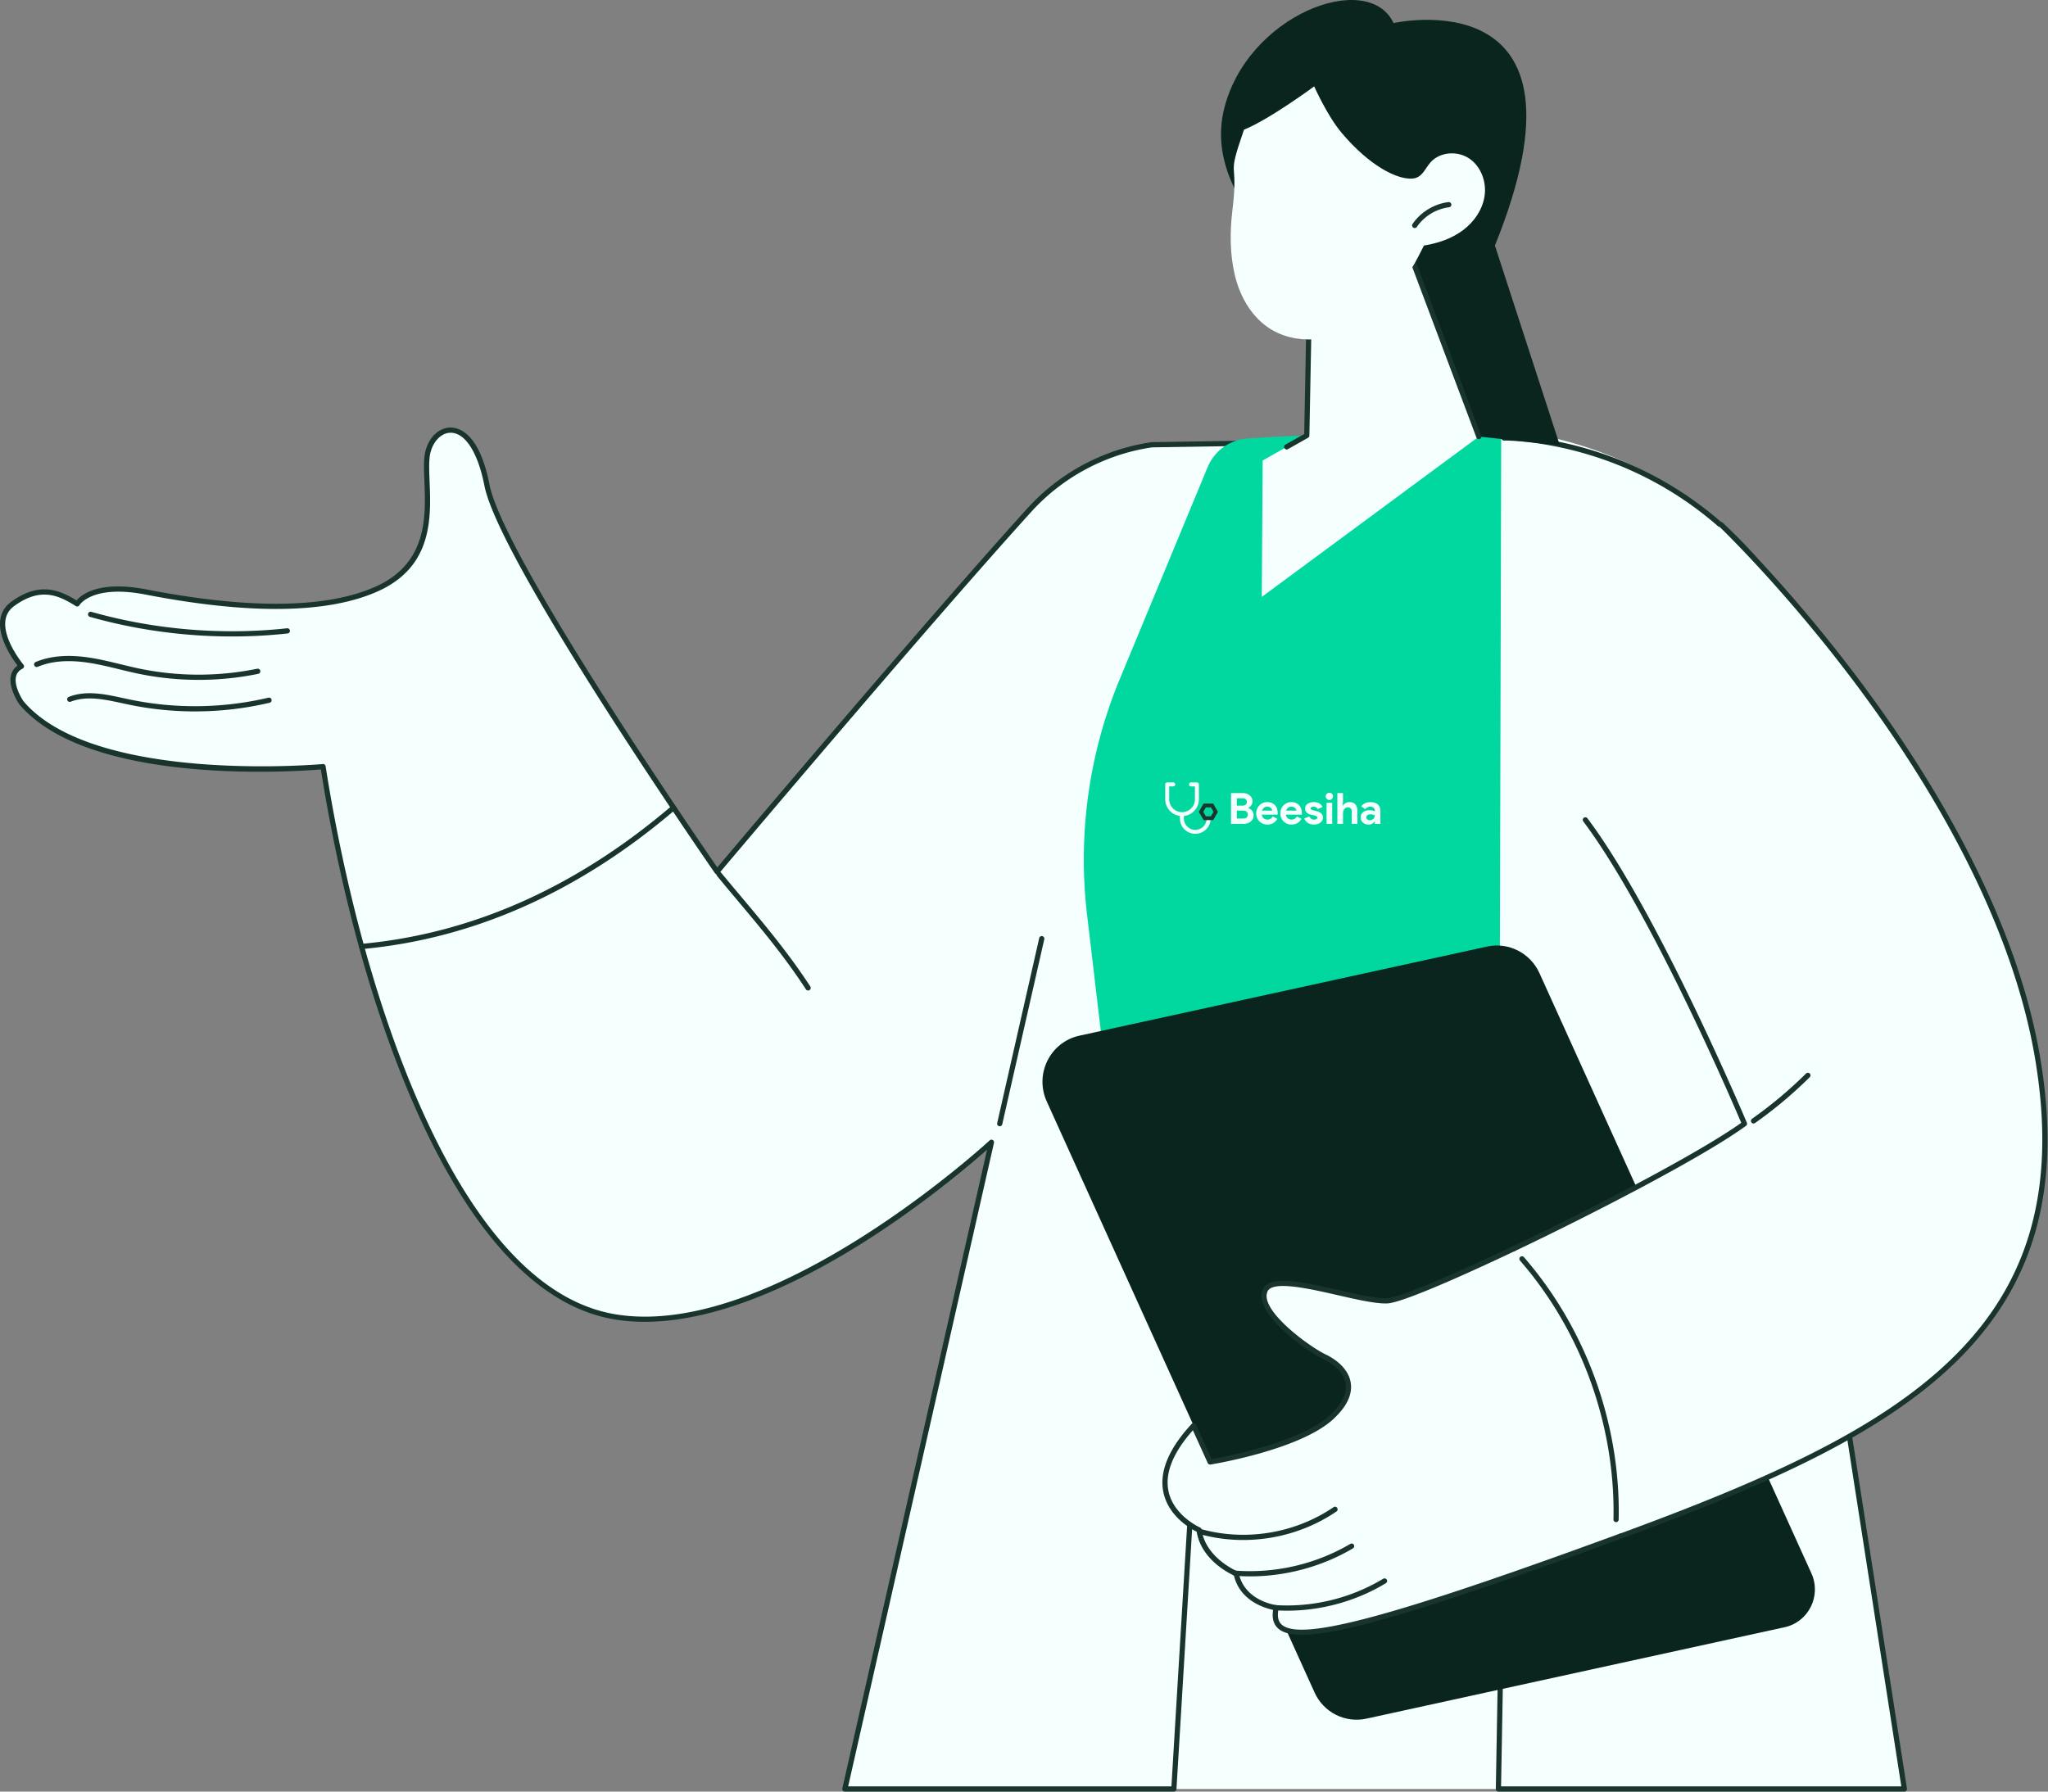 <svg xmlns="http://www.w3.org/2000/svg" width="400" height="350" fill="none"><rect width="100%" height="100%" fill="#808080" stroke="none"/><path fill="#F5FFFD" d="M313.469 162.557H211.691v186.937h101.778V162.557ZM95.107 94.766c-2.923-14.922-10.964-11.789-11.694-5.526-.731 6.263 3.473 19.896-9.867 25.838-13.338 5.942-33.985 2.717-45.002.58-11.015-2.137-13.469 2.322-13.469 2.322-3.472-2.211-7.31-3.87-12.592 0-5.282 3.867 1.702 12.191 1.702 12.191-3.678 1.862 0 7.127 0 7.127 14.14 16.631 58.912 12.473 58.912 12.473 1.766 11.285 4.27 23.331 7.52 35.132 26.75 9.71 47.513 1.982 60.94-27.116-12.439-18.572-34.367-52.389-36.45-63.02Z"/><path fill="#19342D" d="M90.968 189.365c-6.344 0-13.203-1.328-20.524-3.987a.509.509 0 0 1-.317-.342c-3.026-10.992-5.603-22.987-7.459-34.721-5.11.426-45.341 3.221-58.87-12.692-.12-.169-2.263-3.274-1.642-5.746a3.154 3.154 0 0 1 1.272-1.848c-1.03-1.349-3.809-5.362-3.384-8.869.178-1.476.898-2.684 2.14-3.594 5.442-3.986 9.443-2.327 12.763-.271.967-1.136 4.39-3.941 13.693-2.139 20.1 3.897 35.136 3.715 44.697-.545 10.195-4.542 9.823-13.776 9.553-20.52-.076-1.903-.143-3.546.016-4.914.372-3.179 2.454-5.556 4.953-5.653 1.66-.062 5.737.892 7.745 11.14 2.057 10.493 23.672 43.872 36.374 62.836a.51.51 0 0 1 .04.497c-6.629 14.365-15.289 23.909-25.736 28.365-4.693 2.003-9.812 3.003-15.314 3.003Zm-19.933-4.853c27.404 9.853 47.015 1.125 59.941-26.681-12.765-19.067-34.287-52.346-36.369-62.968-1.288-6.575-3.814-10.43-6.71-10.32-1.962.076-3.672 2.12-3.982 4.757-.15 1.289-.085 2.895-.011 4.754.284 7.033.672 16.666-10.154 21.488-9.754 4.345-24.997 4.551-45.304.614-10.436-2.026-12.906 2.031-12.93 2.07a.52.52 0 0 1-.32.243.517.517 0 0 1-.395-.063c-3.26-2.074-6.873-3.788-12.019-.018-1.02.746-1.586 1.693-1.732 2.895-.454 3.763 3.482 8.511 3.521 8.559a.504.504 0 0 1-.16.779c-.69.349-1.105.841-1.271 1.506-.51 2.026 1.44 4.849 1.459 4.877 13.778 16.202 58.004 12.3 58.448 12.258a.51.51 0 0 1 .55.427c1.84 11.755 4.411 23.789 7.438 34.823Z"/><path fill="#F5FFFD" d="M224.969 86.89a40.082 40.082 0 0 0-23.942 12.768c-20.813 22.961-60.978 70.64-60.978 70.64s-3.475-5.013-8.498-12.51c-19.375 16.553-39.74 25.182-60.942 27.115 9.748 35.402 26.207 68.589 49.626 72.376 31.224 5.047 73.395-34.127 73.395-34.127l-28.619 126.337h64.254L245.096 86.57l-20.127.317v.002Z"/><path fill="#19342D" d="M229.273 349.999h-64.255c-.154 0-.3-.07-.397-.192a.515.515 0 0 1-.099-.43l28.266-124.781c-3.166 2.8-12.32 10.614-23.868 17.939-13.254 8.407-32.477 17.875-48.758 15.243-27.321-4.417-43.076-47.47-50.035-72.742a.508.508 0 0 1 .443-.642c21.59-1.969 41.996-11.053 60.658-26.996a.509.509 0 0 1 .752.102 1174.681 1174.681 0 0 0 8.116 11.958c4.386-5.2 41.132-48.709 60.562-70.146 6.333-6.988 14.945-11.579 24.244-12.93a.618.618 0 0 1 .065-.005l20.127-.316a.503.503 0 0 1 .374.157c.097.101.148.24.141.38l-15.831 262.92a.508.508 0 0 1-.508.478l.003.003Zm-63.62-1.017h63.142l15.768-261.893-19.545.307c-9.058 1.324-17.438 5.799-23.607 12.602-20.566 22.691-60.565 70.148-60.967 70.627a.529.529 0 0 1-.411.18.507.507 0 0 1-.392-.217 1040.74 1040.74 0 0 1-8.185-12.044c-18.532 15.705-38.777 24.722-60.186 26.808 6.975 25.11 22.501 67.131 49.056 71.426 30.625 4.953 72.549-33.607 72.967-33.997a.508.508 0 0 1 .841.485l-28.481 125.718v-.002Z"/><path fill="#19342D" d="M157.833 193.504a.51.51 0 0 1-.427-.231c-4.223-6.487-8.743-11.865-13.527-17.56a611.023 611.023 0 0 1-3.853-4.618.51.51 0 0 1 .785-.647c1.281 1.555 2.567 3.084 3.849 4.609 4.592 5.466 9.341 11.119 13.6 17.657a.506.506 0 0 1-.425.785l-.002.005ZM38.073 138.978c-4.368 0-8.734-.446-12.991-1.34-.407-.085-.815-.173-1.224-.263-3.415-.744-6.947-1.514-10.075-.28a.509.509 0 0 1-.372-.945c3.417-1.347 7.1-.545 10.664.231.409.088.813.178 1.217.261a62.693 62.693 0 0 0 27.134-.344.507.507 0 1 1 .236.989 63.529 63.529 0 0 1-14.584 1.689l-.005.002ZM45.331 124.336c-9.387 0-18.832-1.294-27.797-3.837a.51.51 0 0 1 .277-.98c12.322 3.496 25.56 4.609 38.284 3.218a.51.51 0 0 1 .11 1.012 100.14 100.14 0 0 1-10.874.587ZM38.798 132.816c-3.961 0-7.923-.402-11.777-1.204-1.246-.259-2.5-.564-3.712-.86-2.025-.492-4.116-1.002-6.199-1.305-3.878-.566-7.067-.298-9.75.816a.507.507 0 1 1-.39-.938c2.856-1.188 6.222-1.477 10.286-.885 2.13.309 4.245.825 6.293 1.324 1.205.293 2.45.596 3.68.852a57.148 57.148 0 0 0 23.046.019.51.51 0 0 1 .206.995 57.822 57.822 0 0 1-11.683 1.186ZM195.259 220.024a.508.508 0 0 1-.496-.619l8.216-36.179a.51.51 0 0 1 .991.224l-8.217 36.179a.508.508 0 0 1-.494.395Z"/><path fill="#00D8A0" d="m314.837 106.128-11.703-20.009s-30.145-2.495-59.551-.446c-3.405.238-6.388 2.396-7.707 5.573l-17.193 41.475a91.957 91.957 0 0 0-6.365 45.976l4.819 40.827 103.297 5.115-5.597-118.509v-.002Z"/><path fill="#F5FFFD" d="m292.523 349.493.686-265.456s36.859.827 57.753 36.828c19.098 32.904 19.278 98.654 19.278 98.654l-16.93 10.239 18.961 119.733h-79.748v.002Z"/><path fill="#19342D" d="M371.944 349.999H292.66a.508.508 0 0 1-.508-.517l.545-30.632c.005-.279.215-.515.517-.499a.507.507 0 0 1 .499.518l-.536 30.114h78.176l-18.548-119.146a.505.505 0 0 1 .24-.513l16.683-10.089c-.049-4.766-1.037-66.805-19.206-98.116-10.717-18.466-25.59-27.014-36.178-30.932-11.468-4.244-20.502-4.121-20.585-4.121h-.009a.508.508 0 0 1-.009-1.017c.097 0 9.311-.125 20.956 4.184 10.745 3.976 25.835 12.646 36.704 31.375 18.946 32.646 19.345 98.25 19.347 98.909a.51.51 0 0 1-.244.436l-16.639 10.064 18.587 119.395a.51.51 0 0 1-.501.587h-.007Z"/><path fill="#09251E" d="M248.225 46.492s-12.416-11.156-9.223-24.87c4.356-18.717 28.184-27.69 33.181-17.114 0 0 41.125-9.294 19.792 43.46l12.684 39.037-37.184-4.039-3.876-33.14-15.374-3.334Z"/><path fill="#F5FFFD" d="m272.298 41.336 16.537 43.957-42.397 31.324.18-26.66 8.616-4.874.044-26.924 17.02-16.823Z"/><path fill="#19342D" d="M251.314 87.805a.508.508 0 0 1-.251-.951l3.666-2.075.549-28.813a.507.507 0 0 1 .171-.37l16.508-14.642a.51.51 0 0 1 .812.2l16.538 43.958a.507.507 0 0 1-.949.358l-16.279-43.266-15.789 14.004-.552 28.88a.509.509 0 0 1-.259.433l-3.92 2.218a.507.507 0 0 1-.249.064l.004.002Z"/><path fill="#F5FFFD" d="M279.435 31.679c1.84-2.04 5.243-2.25 7.522-.716 2.278 1.534 3.38 4.498 3.013 7.222-.367 2.723-2.05 5.165-4.255 6.806-2.203 1.64-4.888 2.54-7.598 2.975-2.872 5.868-6.543 11.605-12.008 15.178-5.465 3.577-13.06 4.51-18.447.816-3.435-2.354-5.571-6.27-6.51-10.33-.942-4.058-.958-8.302-.457-12.437 1.311-10.826-1.321-5.473 2.271-15.858 4.996-2.02 13.71-8.46 13.71-8.46s2.562 5.769 5.381 9.102c5.486 6.488 10.83 9.114 13.772 8.91 1.976-.135 2.438-1.919 3.604-3.21l.002.002Z"/><path fill="#19342D" d="M276.308 44.55a.51.51 0 0 1-.42-.795c1.591-2.328 4.211-3.925 7.01-4.271a.507.507 0 0 1 .124 1.007 9.07 9.07 0 0 0-6.293 3.835.514.514 0 0 1-.421.222v.002Z"/><path fill="#09251E" d="m348.566 317.887-81.696 17.865c-4.144.906-8.358-1.219-10.119-5.11l-52.314-115.475c-2.424-5.353.677-11.593 6.379-12.84l79.596-17.405c4.202-.92 8.471 1.238 10.258 5.179l53.123 117.268c1.986 4.385-.554 9.497-5.227 10.521v-.003Z"/><path fill="#F5FFFD" d="M309.641 160.167s25.657-58.438 26.492-57.673c.839.762 53 50.95 61.877 104.448 8.877 53.498-26.027 72.821-81.51 93.163-55.483 20.341-69.137 22.679-67.253 13.984 0 0-6.589-.763-7.801-6.661 0 0-6.456-2.645-7.264-8.543 0 0-14.217-6.175-1.055-20.376l3.219 7.106s17.204-2.798 23.662-8.698c6.455-5.898 2.219-10.17-1.21-11.799-3.431-1.626-13.518-8.949-11.703-13.018 1.815-4.068 17.957 2.239 23.808 2.033 5.85-.203 56.693-25.027 69.809-34.607 0 0-17.15-40.836-31.071-59.357v-.002Z"/><path fill="#19342D" d="M295.677 244.444a.507.507 0 0 1-.22-.966c16.335-7.779 36.751-18.487 44.63-24.128-1.759-4.14-17.83-41.554-30.851-58.877a.508.508 0 0 1 .813-.61c13.799 18.36 30.962 59.057 31.133 59.466a.509.509 0 0 1-.169.608c-8.036 5.872-29.02 16.795-45.117 24.458a.53.53 0 0 1-.217.049h-.002Z"/><path fill="#19342D" d="M254.297 319.369c-2.228 0-3.712-.413-4.615-1.201-.944-.823-1.283-2.026-1.029-3.669-1.628-.339-6.476-1.753-7.647-6.711-1.219-.559-6.393-3.225-7.284-8.559-1.129-.555-5.506-2.978-6.494-7.694-.841-4.008 1.02-8.508 5.529-13.376a.508.508 0 0 1 .836.134l3.056 6.748c2.563-.455 17.274-3.257 23.018-8.504 2.381-2.174 3.438-4.262 3.147-6.21-.411-2.742-3.343-4.331-4.232-4.754-3.47-1.647-13.979-9.132-11.947-13.686 1.316-2.945 7.928-1.439 14.928.157 3.717.848 7.231 1.654 9.325 1.576 2.168-.076 11.583-3.965 24.572-10.149a.508.508 0 0 1 .436.917c-4.985 2.373-21.515 10.126-24.971 10.246-2.237.079-5.802-.737-9.586-1.601-5.703-1.301-12.8-2.918-13.776-.735-1.616 3.62 8.078 10.75 11.456 12.353 1.004.476 4.317 2.283 4.802 5.522.344 2.301-.822 4.694-3.466 7.111-6.492 5.932-23.214 8.707-23.923 8.822a.507.507 0 0 1-.544-.291l-2.9-6.401c-3.9 4.387-5.502 8.39-4.763 11.907 1.007 4.798 6.113 7.067 6.164 7.09a.506.506 0 0 1 .3.397c.76 5.545 6.892 8.116 6.952 8.141.157.065.27.201.305.368 1.124 5.475 7.298 6.251 7.36 6.258.143.016.27.093.355.208.084.116.114.263.084.404-.328 1.516-.13 2.565.607 3.207 3.777 3.29 21.658-1.527 65.976-17.775a.508.508 0 0 1 .349.954c-36.046 13.215-54.207 18.787-62.377 18.787l-.003.009Z"/><path fill="#19342D" d="M316.505 300.611a.509.509 0 0 1-.175-.984c28.52-10.456 50.441-20.247 64.711-34.037 15.399-14.88 20.633-33.489 16.471-58.567-4.579-27.584-20.941-54.26-33.86-71.781-14.305-19.397-27.735-32.265-27.857-32.373a.507.507 0 1 1 .683-.751c.122.111 13.381 12.713 27.991 32.521 12.987 17.609 29.434 44.433 34.045 72.218 4.22 25.436-1.109 44.331-16.769 59.463-14.399 13.915-36.425 23.759-65.067 34.259a.502.502 0 0 1-.175.032h.002ZM315.639 297.358h-.011a.506.506 0 0 1-.496-.52c.397-18.343-6.257-36.776-18.253-50.573a.505.505 0 0 1 .051-.716.504.504 0 0 1 .715.051c12.16 13.983 18.904 32.669 18.502 51.261a.508.508 0 0 1-.508.497Z"/><path fill="#19342D" d="M342.489 219.484a.506.506 0 0 1-.416-.215.511.511 0 0 1 .122-.709 83.186 83.186 0 0 0 10.551-8.844.508.508 0 0 1 .716.723 83.935 83.935 0 0 1-10.68 8.952.504.504 0 0 1-.293.093ZM251.371 314.656c-.809 0-1.614-.028-2.42-.081a.508.508 0 0 1-.473-.54.505.505 0 0 1 .54-.474c7.33.488 14.834-1.333 21.134-5.14a.507.507 0 1 1 .524.871c-5.786 3.495-12.557 5.366-19.305 5.366v-.002ZM244.147 307.951c-.997 0-1.995-.039-2.987-.115a.506.506 0 1 1 .078-1.012c7.771.605 15.762-1.245 22.494-5.212a.506.506 0 0 1 .695.18.506.506 0 0 1-.18.695c-6.049 3.565-13.086 5.466-20.102 5.466l.002-.002ZM242.808 300.848c-2.855 0-5.714-.377-8.48-1.148a.51.51 0 0 1 .273-.98c8.72 2.43 18.398.82 25.885-4.302a.51.51 0 0 1 .575.839c-5.358 3.666-11.802 5.591-18.253 5.591Z"/><path fill="#F5FFFD" d="M240.434 154.934h2.353c.258 0 .498.041.722.121.225.082.419.194.585.337.165.142.295.309.39.5.095.19.143.395.143.613 0 .319-.077.587-.231.803a1.51 1.51 0 0 1-.576.491v.068c.308.112.556.287.744.525.187.238.281.533.281.886a1.52 1.52 0 0 1-.58 1.219 1.921 1.921 0 0 1-.626.336 2.423 2.423 0 0 1-.768.118h-2.437v-6.017Zm2.268 2.453c.264 0 .467-.071.61-.214a.7.7 0 0 0 .214-.509.686.686 0 0 0-.211-.504c-.14-.14-.333-.21-.579-.21h-1.168v1.437h1.134Zm.126 2.521c.286 0 .504-.072.656-.215a.722.722 0 0 0 .226-.55.745.745 0 0 0-.231-.559c-.154-.148-.382-.222-.684-.222h-1.227v1.546h1.26ZM249.486 159.958a2.311 2.311 0 0 1-.769.815c-.322.207-.716.311-1.18.311-.314 0-.604-.055-.87-.164a2.09 2.09 0 0 1-1.151-1.151 2.296 2.296 0 0 1-.164-.878c0-.297.053-.579.159-.845.107-.266.255-.498.446-.697.19-.199.416-.357.676-.475.261-.118.548-.177.862-.177.33 0 .624.055.882.164.258.109.473.26.647.454.174.193.306.421.395.684.09.263.134.549.134.857v.101a.625.625 0 0 0-.008.092.454.454 0 0 0-.008.093h-3.101c.023.168.069.312.139.433a1.046 1.046 0 0 0 .601.479c.123.036.249.054.379.054.252 0 .46-.057.626-.172.165-.115.295-.259.39-.433l.916.454-.001.001Zm-1-1.597a.705.705 0 0 0-.072-.244.893.893 0 0 0-.487-.445 1.107 1.107 0 0 0-.433-.076 1.014 1.014 0 0 0-1 .765h1.992ZM254.201 159.958a2.311 2.311 0 0 1-.769.815c-.322.207-.716.311-1.181.311-.313 0-.603-.055-.869-.164a2.09 2.09 0 0 1-1.151-1.151 2.277 2.277 0 0 1-.165-.878c0-.297.054-.579.16-.845.107-.266.255-.498.446-.697.19-.199.416-.357.676-.475.261-.118.548-.177.862-.177.33 0 .624.055.882.164.258.109.473.26.647.454.174.193.306.421.395.684.089.263.134.549.134.857v.101a.625.625 0 0 0-.008.092.454.454 0 0 0-.008.093h-3.101c.023.168.069.312.139.433a1.046 1.046 0 0 0 .601.479c.123.036.249.054.378.054.252 0 .461-.057.627-.172.165-.115.295-.259.39-.433l.916.454-.001.001Zm-1-1.597a.727.727 0 0 0-.072-.244.878.878 0 0 0-.185-.252.985.985 0 0 0-.302-.193 1.11 1.11 0 0 0-.433-.076 1.014 1.014 0 0 0-1 .765h1.992ZM256.638 161.084a2.37 2.37 0 0 1-.719-.101 1.954 1.954 0 0 1-.546-.265 1.814 1.814 0 0 1-.635-.81l.984-.42c.095.212.222.371.382.474.16.104.337.156.534.156s.361-.037.478-.11c.118-.072.177-.159.177-.26a.324.324 0 0 0-.147-.274c-.098-.069-.268-.133-.508-.189l-.58-.125a2.064 2.064 0 0 1-.399-.135 1.565 1.565 0 0 1-.374-.235 1.17 1.17 0 0 1-.277-.345.97.97 0 0 1-.109-.471c0-.201.042-.381.13-.538.086-.156.205-.289.357-.399.151-.109.329-.193.533-.252.205-.058.425-.088.66-.088.392 0 .742.077 1.05.231.308.154.535.399.681.736l-.95.386a.723.723 0 0 0-.344-.352 1.04 1.04 0 0 0-.454-.109.864.864 0 0 0-.412.096c-.118.064-.177.147-.177.248 0 .096.049.171.147.227.098.056.231.107.399.152l.631.151c.42.101.732.261.937.483.205.221.306.483.306.786 0 .179-.041.35-.125.512a1.371 1.371 0 0 1-.358.433 1.738 1.738 0 0 1-.554.298 2.237 2.237 0 0 1-.719.109h.001ZM259.64 156.278a.712.712 0 0 1-.5-.205.695.695 0 0 1-.206-.5.691.691 0 0 1 .432-.651.691.691 0 0 1 .274-.055c.196 0 .364.069.504.206.139.137.21.304.21.5a.678.678 0 0 1-.21.5.694.694 0 0 1-.504.205Zm-.547 4.673v-4.118h1.101v4.118h-1.101ZM261.203 154.934h1.101v1.689l-.067.748h.067c.117-.196.287-.358.508-.484.221-.126.469-.189.744-.189.532 0 .926.157 1.18.471.255.314.383.742.383 1.285v2.496h-1.101v-2.361c0-.286-.068-.503-.202-.651-.134-.148-.322-.223-.563-.223a.82.82 0 0 0-.403.097.895.895 0 0 0-.298.264 1.24 1.24 0 0 0-.185.391 1.731 1.731 0 0 0-.063.475v2.008h-1.101v-6.016ZM268.527 160.519h-.067a1.834 1.834 0 0 1-.466.403c-.183.112-.417.168-.702.168-.213 0-.413-.034-.601-.105a1.544 1.544 0 0 1-.492-.289 1.302 1.302 0 0 1-.328-.446 1.375 1.375 0 0 1-.117-.571c0-.207.042-.405.126-.576.084-.171.201-.318.353-.441.151-.123.329-.217.534-.282.204-.064.427-.096.668-.096.269 0 .49.021.663.063.174.042.317.086.429.13v-.125a.671.671 0 0 0-.261-.542.981.981 0 0 0-.646-.214c-.381 0-.703.159-.967.479l-.798-.546c.437-.549 1.034-.824 1.79-.824.639 0 1.126.15 1.462.449.337.3.504.744.504 1.333v2.47h-1.084v-.438Zm0-1.235a2.224 2.224 0 0 0-.399-.147 1.72 1.72 0 0 0-.449-.055c-.264 0-.467.058-.609.172a.525.525 0 0 0-.214.425c0 .168.068.302.205.403.138.1.296.151.475.151a1.007 1.007 0 0 0 .718-.29.908.908 0 0 0 .201-.302.92.92 0 0 0 .072-.358v.001ZM236.066 159.505a.387.387 0 0 0-.387.387 2.227 2.227 0 0 1-2.225 2.225 2.228 2.228 0 0 1-2.226-2.225v-.48a3.293 3.293 0 0 0 2.934-3.269v-2.903a.387.387 0 0 0-.387-.386h-1.161a.386.386 0 1 0 0 .773h.774v2.516a2.518 2.518 0 0 1-2.516 2.516 2.519 2.519 0 0 1-2.516-2.516v-2.516h.774a.387.387 0 1 0 0-.773h-1.161a.386.386 0 0 0-.387.386v2.903a3.292 3.292 0 0 0 2.872 3.26v.489a3.003 3.003 0 0 0 2.999 2.999c1.654 0 3-1.345 3-2.999a.387.387 0 0 0-.387-.387Z"/><path fill="#19342D" d="M236.946 160.218h-1.867l-.934-1.618.934-1.618h1.867l.934 1.618-.934 1.618Zm-1.435-.749h1.003l.502-.868-.502-.869h-1.003l-.502.869.502.868Z"/></svg>